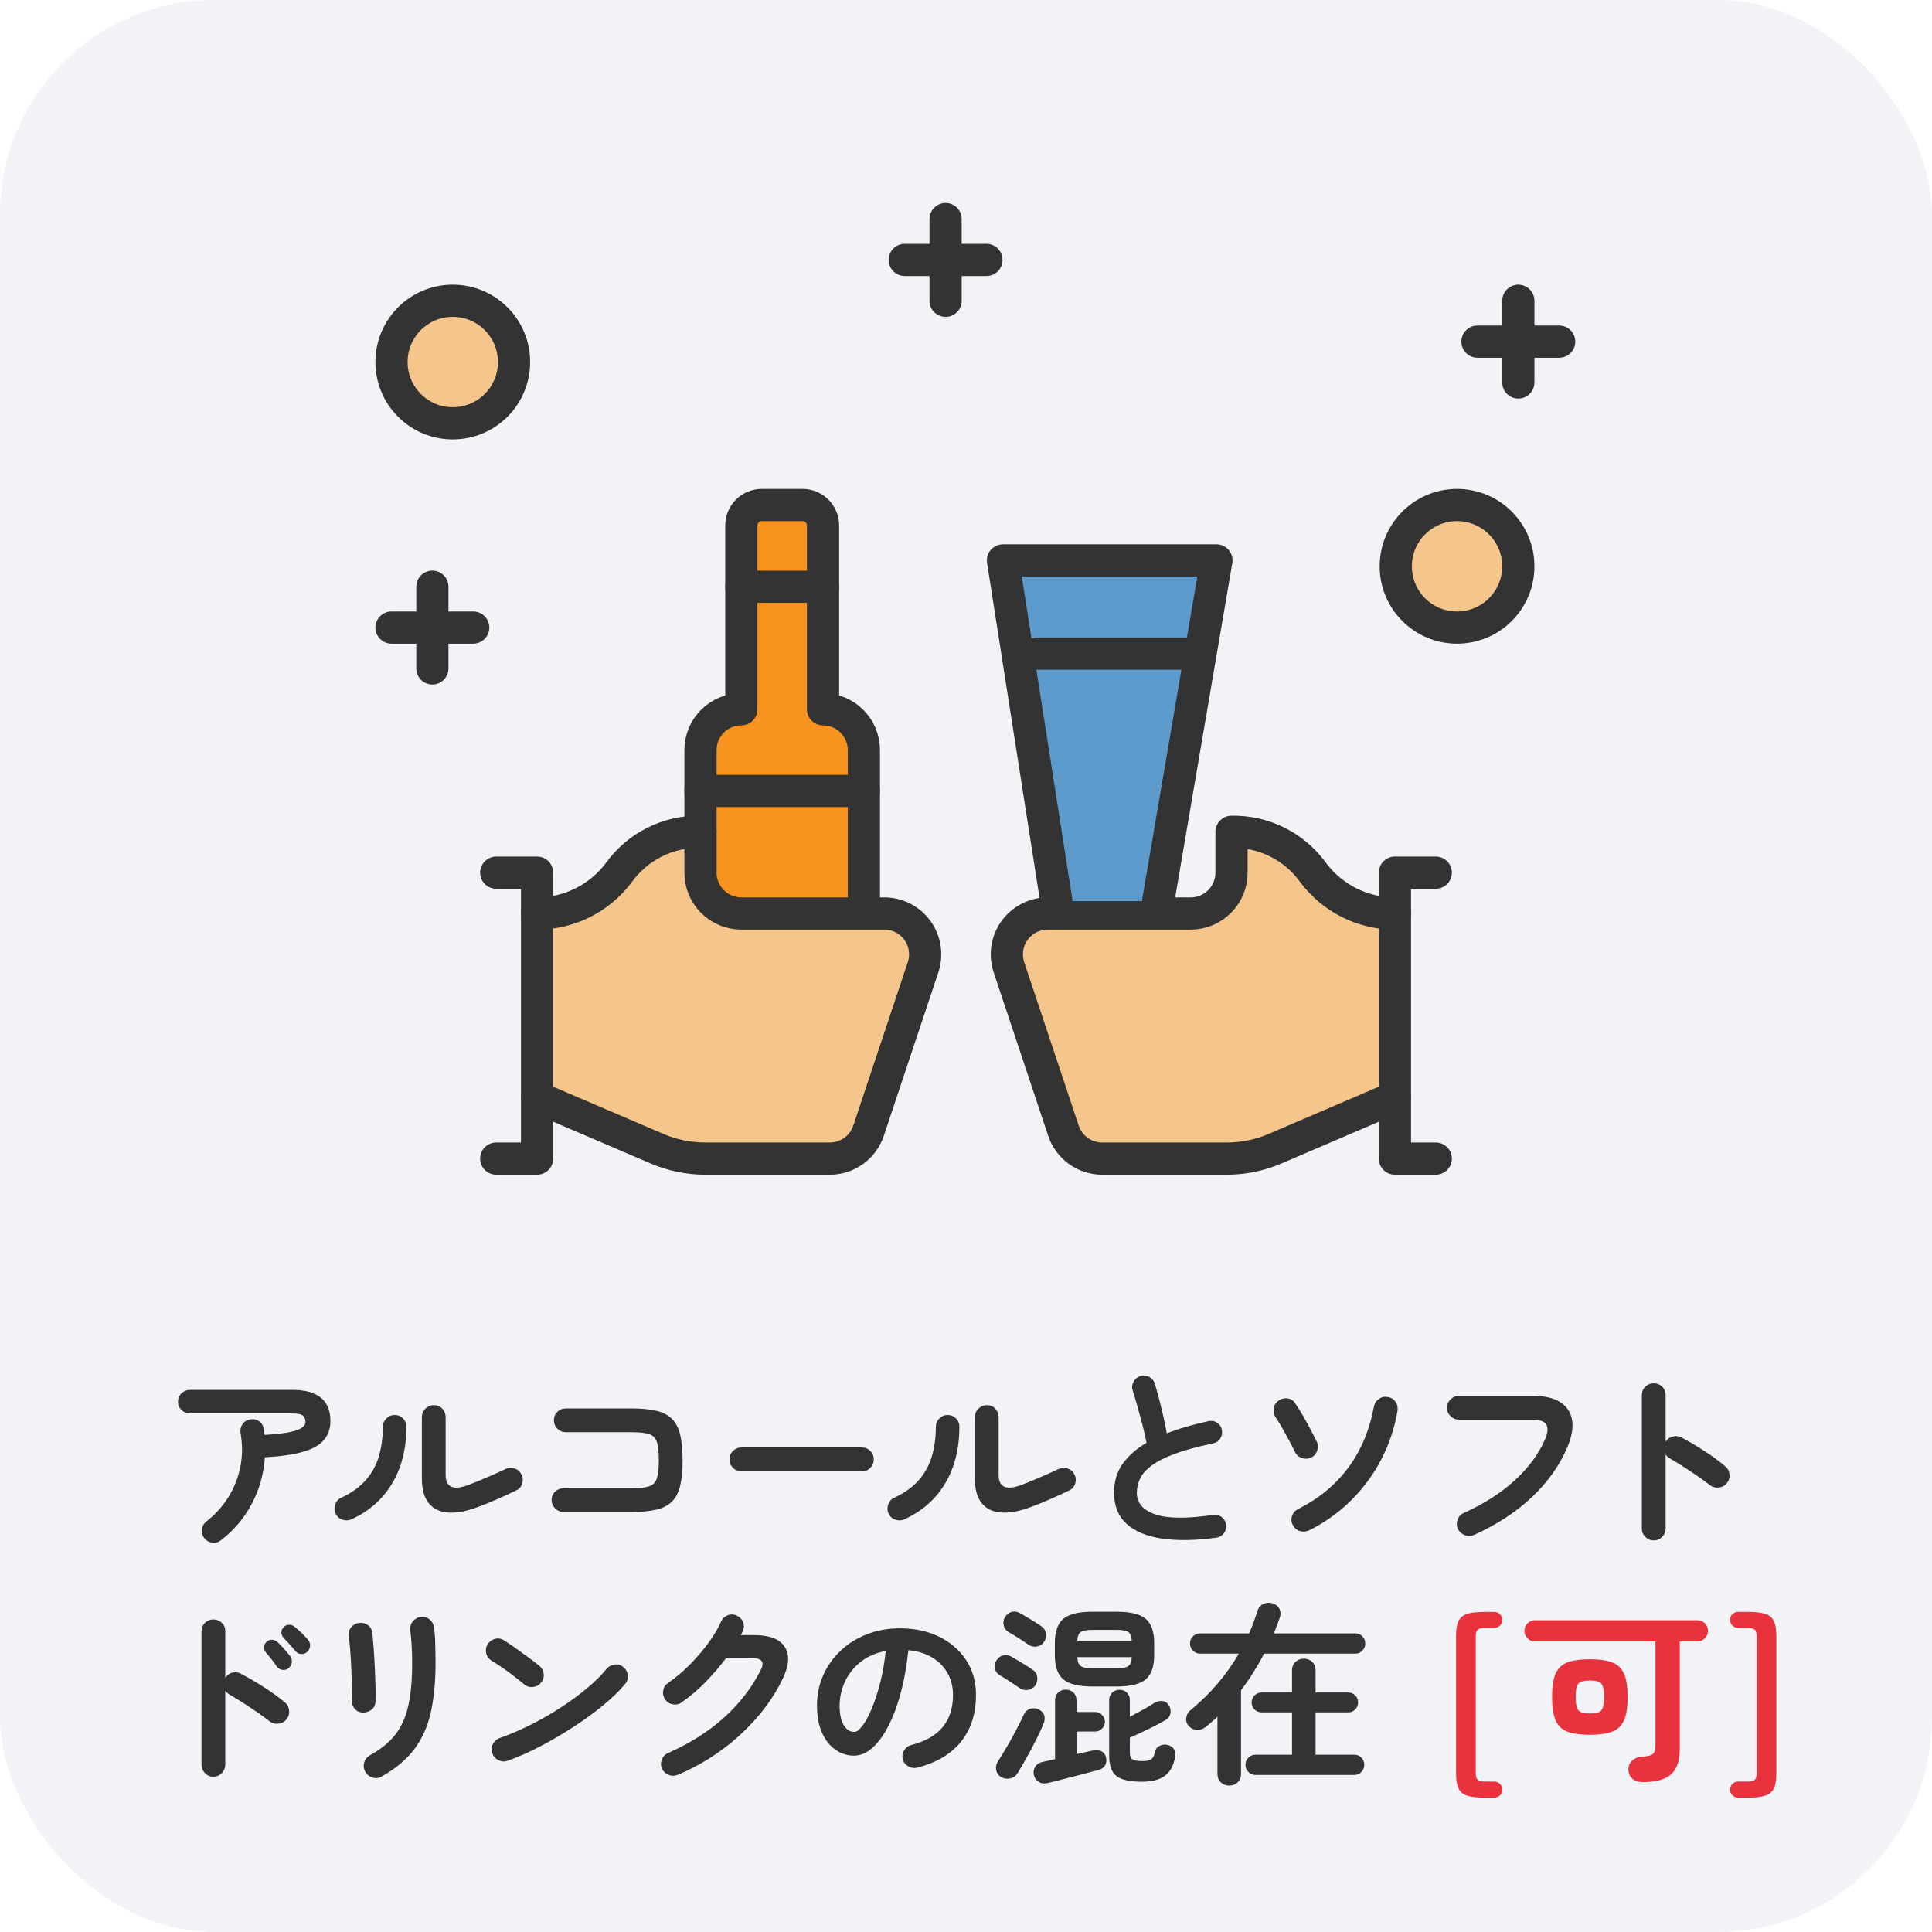 <?xml version="1.0" encoding="UTF-8"?><svg id="uuid-783d2f81-3c6d-44b1-aace-409259edf360" xmlns="http://www.w3.org/2000/svg" viewBox="0 0 180 180"><rect width="180" height="180" rx="20" ry="20" style="fill:#f1f3f6; stroke-width:0px;"/><path d="m20.594,143.497c-.24.192-.51.27-.81.234-.3-.036-.546-.174-.738-.414-.192-.24-.27-.513-.234-.819.036-.306.174-.555.414-.747.816-.636,1.494-1.383,2.034-2.241.54-.858.915-1.797,1.125-2.817s.219-2.076.027-3.168c-.048-.312.012-.591.18-.837.168-.246.402-.393.702-.441.312-.06.591-.006.837.162.246.168.393.408.441.72.024.084.039.174.045.27.006.096.015.192.027.288,1.08-.06,1.893-.153,2.439-.279.546-.126.912-.27,1.098-.432.186-.162.279-.327.279-.495,0-.252-.078-.447-.234-.585-.156-.138-.492-.207-1.008-.207h-9.522c-.3,0-.561-.108-.783-.324-.222-.216-.333-.474-.333-.774,0-.312.111-.573.333-.783.222-.209.483-.315.783-.315h9.522c2.376,0,3.564.966,3.564,2.898,0,.72-.207,1.317-.621,1.791-.414.474-1.068.837-1.962,1.089-.895.252-2.067.42-3.519.504-.108,1.56-.516,3.006-1.224,4.338-.709,1.332-1.662,2.46-2.862,3.384Z" style="fill:#333; stroke-width:0px;"/><path d="m32.736,141.553c-.276.12-.558.129-.846.027-.288-.102-.498-.291-.63-.567-.12-.276-.129-.561-.027-.855.102-.294.291-.501.567-.621.972-.456,1.74-1.011,2.304-1.665.564-.654.966-1.397,1.206-2.232.24-.834.36-1.731.36-2.691,0-.312.108-.576.324-.792.216-.216.474-.324.774-.324.312,0,.573.108.783.324s.315.48.315.792c-.012,2.064-.462,3.828-1.35,5.292-.888,1.464-2.148,2.568-3.78,3.312Zm11.79-1.152c-1.044.396-1.956.57-2.736.522-.78-.048-1.389-.333-1.827-.855s-.657-1.293-.657-2.313v-5.724c0-.312.111-.576.333-.792.222-.216.483-.324.783-.324.312,0,.573.108.783.324.209.216.315.48.315.792v5.382c0,1.14.69,1.458,2.07.954.54-.204,1.131-.444,1.773-.72.642-.276,1.215-.534,1.719-.774.276-.132.558-.153.846-.063.288.09.504.273.648.549.144.264.171.546.081.846-.09.3-.273.516-.549.648-.552.264-1.146.538-1.782.819-.636.282-1.236.525-1.8.729Z" style="fill:#333; stroke-width:0px;"/><path d="m52.507,140.869c-.3,0-.561-.111-.783-.333-.222-.222-.333-.483-.333-.783,0-.312.111-.573.333-.783s.483-.315.783-.315h6.282c.732,0,1.284-.057,1.656-.171.372-.114.621-.357.747-.729s.189-.942.189-1.71c0-.78-.063-1.353-.189-1.719-.126-.366-.372-.606-.738-.72-.366-.114-.915-.171-1.647-.171h-6.102c-.3,0-.558-.108-.774-.324-.216-.216-.324-.48-.324-.792s.108-.573.324-.783.474-.315.774-.315h6.102c.936,0,1.713.072,2.331.216s1.107.396,1.467.756c.36.36.615.852.765,1.476s.225,1.416.225,2.376-.075,1.752-.225,2.376-.405,1.116-.765,1.476c-.36.36-.852.612-1.476.756-.625.144-1.404.216-2.34.216h-6.282Z" style="fill:#333; stroke-width:0px;"/><path d="m69.076,137.089c-.3,0-.561-.111-.783-.333-.222-.222-.333-.483-.333-.783,0-.312.111-.576.333-.792.222-.216.483-.324.783-.324h11.214c.312,0,.576.108.792.324.216.216.324.48.324.792,0,.3-.108.561-.324.783-.216.222-.48.333-.792.333h-11.214Z" style="fill:#333; stroke-width:0px;"/><path d="m84.257,141.553c-.276.12-.558.129-.846.027-.288-.102-.498-.291-.63-.567-.12-.276-.129-.561-.027-.855.102-.294.291-.501.567-.621.972-.456,1.74-1.011,2.304-1.665.564-.654.966-1.397,1.206-2.232.24-.834.36-1.731.36-2.691,0-.312.108-.576.324-.792.216-.216.474-.324.774-.324.312,0,.573.108.783.324s.315.48.315.792c-.012,2.064-.462,3.828-1.35,5.292-.888,1.464-2.148,2.568-3.78,3.312Zm11.79-1.152c-1.044.396-1.956.57-2.736.522-.78-.048-1.389-.333-1.827-.855s-.657-1.293-.657-2.313v-5.724c0-.312.111-.576.333-.792.222-.216.483-.324.783-.324.312,0,.573.108.783.324.209.216.315.48.315.792v5.382c0,1.14.69,1.458,2.07.954.54-.204,1.131-.444,1.773-.72.642-.276,1.215-.534,1.719-.774.276-.132.558-.153.846-.063.288.09.504.273.648.549.144.264.171.546.081.846-.09.3-.273.516-.549.648-.552.264-1.146.538-1.782.819-.636.282-1.236.525-1.8.729Z" style="fill:#333; stroke-width:0px;"/><path d="m113.297,143.263c-1.932.264-3.612.291-5.04.081s-2.529-.669-3.303-1.377-1.161-1.668-1.161-2.88c0-1.056.267-1.959.801-2.709.534-.75,1.275-1.401,2.223-1.953-.084-.468-.204-1.002-.36-1.602-.156-.6-.318-1.197-.486-1.791-.168-.594-.318-1.095-.45-1.503-.084-.276-.051-.546.099-.81.15-.264.363-.438.639-.522.3-.084.579-.051.837.099.258.15.429.369.513.657.204.696.405,1.449.603,2.259.198.81.363,1.587.495,2.331.576-.228,1.188-.435,1.836-.621s1.32-.357,2.016-.513c.288-.072.558-.03.81.126.252.156.408.378.468.666.06.3.012.573-.144.819-.156.246-.378.399-.666.459-1.5.312-2.718.646-3.654.999-.936.354-1.653.727-2.151,1.116-.499.39-.84.792-1.026,1.206s-.279.843-.279,1.287c0,.948.576,1.617,1.728,2.007,1.152.39,2.946.405,5.382.045.3-.048.567.021.801.207.234.186.369.423.405.711.036.3-.036.567-.216.801-.18.234-.42.369-.72.405Z" style="fill:#333; stroke-width:0px;"/><path d="m122.138,135.811c-.276.12-.562.129-.855.027-.294-.102-.507-.291-.639-.567-.132-.276-.306-.618-.522-1.026-.216-.408-.438-.812-.666-1.215-.228-.402-.432-.729-.612-.981-.168-.252-.228-.528-.18-.828.048-.3.198-.54.45-.72.24-.18.516-.252.828-.216s.552.186.72.45c.24.348.483.735.729,1.161.246.426.479.849.702,1.269.222.42.417.804.585,1.152.132.276.144.561.036.855s-.3.507-.576.639Zm-.126,6.75c-.276.132-.562.165-.855.099-.294-.066-.525-.249-.693-.549-.156-.276-.186-.564-.09-.864.096-.3.282-.516.558-.648,1.919-.96,3.477-2.241,4.671-3.843,1.194-1.602,1.995-3.507,2.403-5.715.06-.3.216-.537.468-.711.252-.174.528-.231.828-.171.312.048.552.198.72.45s.228.534.18.846c-.264,1.56-.756,3.042-1.476,4.446-.72,1.404-1.647,2.676-2.781,3.816-1.134,1.14-2.445,2.088-3.933,2.844Z" style="fill:#333; stroke-width:0px;"/><path d="m137.316,143.011c-.276.12-.562.123-.855.009-.294-.114-.507-.309-.639-.585-.12-.276-.126-.561-.018-.855.108-.294.3-.501.576-.621,1.884-.852,3.468-1.866,4.752-3.042,1.284-1.176,2.226-2.454,2.826-3.834.252-.587.288-1.038.108-1.35-.18-.312-.625-.468-1.332-.468h-6.804c-.3,0-.561-.108-.783-.324-.222-.216-.333-.474-.333-.774,0-.312.111-.576.333-.792.222-.216.483-.324.783-.324h6.912c1.092,0,1.941.201,2.547.603.606.402.966.96,1.08,1.674.114.714-.033,1.545-.441,2.493-.709,1.692-1.803,3.24-3.285,4.644-1.482,1.404-3.291,2.586-5.427,3.546Z" style="fill:#333; stroke-width:0px;"/><path d="m154.066,143.515c-.3,0-.558-.108-.774-.324-.216-.216-.324-.474-.324-.774v-12.438c0-.312.108-.573.324-.783.216-.21.474-.315.774-.315.312,0,.576.105.792.315.216.21.324.471.324.783v4.338c.156-.24.372-.399.648-.477.276-.078.546-.051.81.081.708.372,1.431.798,2.169,1.278s1.377.948,1.917,1.404c.24.192.375.447.405.765.03.318-.057.597-.261.837-.192.228-.444.357-.756.387-.312.03-.588-.051-.828-.243-.336-.264-.723-.546-1.161-.846s-.876-.591-1.314-.873-.837-.525-1.197-.729c-.192-.108-.336-.24-.432-.396v6.912c0,.3-.108.558-.324.774-.216.216-.48.324-.792.324Z" style="fill:#333; stroke-width:0px;"/><path d="m19.872,165.533c-.3,0-.558-.111-.774-.333-.216-.222-.324-.483-.324-.783v-12.438c0-.312.108-.573.324-.783.216-.21.474-.315.774-.315.312,0,.576.105.792.315.216.21.324.471.324.783v4.338c.156-.24.372-.399.648-.477.276-.078.546-.045.81.099.708.372,1.431.795,2.169,1.269.738.475,1.377.939,1.917,1.395.24.192.375.447.405.765.03.318-.057.597-.261.837-.192.228-.444.357-.756.387-.312.03-.588-.051-.828-.243-.336-.264-.723-.546-1.161-.846s-.876-.591-1.314-.873-.837-.525-1.197-.729c-.192-.108-.336-.24-.432-.396v6.912c0,.3-.108.561-.324.783-.216.222-.48.333-.792.333Zm7.02-10.116c-.156.132-.345.187-.567.162-.222-.024-.399-.126-.531-.306-.12-.18-.282-.402-.486-.666-.204-.264-.39-.492-.558-.684-.108-.132-.156-.294-.144-.486.012-.191.096-.354.252-.486.144-.132.309-.192.495-.18.186.012.351.084.495.216.18.156.384.363.612.621.228.258.419.489.576.693.132.18.183.375.153.585-.03.21-.129.387-.297.531Zm1.746-1.53c-.156.156-.345.228-.567.216-.222-.012-.399-.102-.531-.27-.144-.167-.324-.372-.54-.612-.216-.24-.414-.456-.594-.648-.12-.132-.183-.291-.189-.477-.006-.186.069-.357.225-.513.132-.132.291-.201.477-.207.186-.006.356.051.513.171.18.144.396.336.648.576.252.24.462.462.63.666.132.156.191.339.18.549-.012.21-.096.393-.252.549Z" style="fill:#333; stroke-width:0px;"/><path d="m33.756,159.557c-.3-.024-.543-.15-.729-.378s-.273-.504-.261-.828c.024-.312.03-.729.018-1.251-.012-.522-.03-1.074-.054-1.656-.024-.582-.057-1.14-.099-1.674-.042-.534-.087-.969-.135-1.305-.048-.324.024-.606.216-.846.192-.24.438-.378.738-.414.312-.036.588.033.828.207.24.174.378.417.414.729.036.336.075.789.117,1.359.042.57.078,1.173.108,1.809.03.636.054,1.245.072,1.827s.015,1.053-.009,1.413c-.012.324-.141.576-.387.756s-.525.264-.837.252Zm1.8,5.958c-.264.156-.549.186-.855.09-.306-.096-.531-.276-.675-.54-.144-.276-.177-.558-.099-.846s.249-.51.513-.666c.744-.408,1.368-.861,1.872-1.359s.909-1.077,1.215-1.737c.306-.66.528-1.44.666-2.34.138-.9.207-1.962.207-3.186,0-.504-.015-1.044-.045-1.62-.03-.576-.075-1.05-.135-1.422-.036-.312.045-.588.243-.828.198-.24.447-.378.747-.414.312-.036.585.042.819.234s.369.444.405.756c.048.288.081.633.099,1.035.018.402.03.801.036,1.197.006.396.009.75.009,1.062,0,1.728-.144,3.249-.432,4.563s-.795,2.46-1.521,3.438c-.726.978-1.749,1.839-3.069,2.583Z" style="fill:#333; stroke-width:0px;"/><path d="m48.862,156.947c-.457-.384-.966-.783-1.53-1.197-.564-.414-1.074-.753-1.53-1.017-.264-.168-.432-.399-.504-.693-.072-.294-.03-.573.126-.837.168-.264.398-.435.693-.513.294-.078.573-.033.837.135.324.204.693.453,1.107.747s.816.585,1.206.873c.39.288.711.534.963.738.24.192.381.441.423.747.042.306-.033.579-.225.819-.192.24-.441.381-.747.423s-.579-.033-.819-.225Zm-1.548,7.092c-.288.108-.573.096-.855-.036-.282-.132-.477-.342-.585-.63-.108-.288-.096-.573.036-.855.132-.282.342-.477.63-.585.96-.336,1.929-.75,2.907-1.242.978-.492,1.914-1.029,2.808-1.611.894-.582,1.71-1.182,2.448-1.8s1.341-1.215,1.809-1.791c.204-.24.459-.378.765-.414.306-.036.573.048.801.252.24.192.378.441.414.747s-.048.579-.252.819c-.492.6-1.146,1.239-1.962,1.917-.816.678-1.728,1.347-2.736,2.007-1.008.66-2.046,1.272-3.114,1.836-1.068.564-2.106,1.026-3.114,1.386Z" style="fill:#333; stroke-width:0px;"/><path d="m63.15,165.353c-.288.12-.573.123-.855.009-.282-.114-.489-.309-.621-.585-.12-.276-.123-.558-.009-.846.114-.288.309-.492.585-.612,1.992-.876,3.714-1.962,5.166-3.258,1.452-1.296,2.598-2.772,3.438-4.428.204-.384.243-.672.117-.864-.126-.191-.435-.288-.927-.288h-2.394c-.576.768-1.218,1.515-1.926,2.241s-1.446,1.353-2.214,1.881c-.24.18-.513.243-.819.189-.306-.054-.549-.207-.729-.459-.168-.252-.225-.531-.171-.837.054-.306.207-.542.459-.711.672-.456,1.326-1.002,1.962-1.638.636-.636,1.215-1.305,1.737-2.007s.933-1.389,1.233-2.061c.12-.276.324-.471.612-.585.288-.114.57-.105.846.027.276.12.471.324.585.612.114.288.104.57-.027.846-.048.12-.108.24-.18.36h1.242c1.428,0,2.379.366,2.853,1.098.474.732.411,1.722-.189,2.97-.612,1.272-1.413,2.478-2.403,3.618-.99,1.14-2.109,2.163-3.357,3.069-1.249.906-2.586,1.659-4.014,2.259Z" style="fill:#333; stroke-width:0px;"/><path d="m85.459,164.687c-.3.072-.582.03-.846-.126-.264-.156-.432-.378-.504-.666-.072-.288-.03-.561.126-.819.156-.258.378-.423.666-.495,1.332-.348,2.313-.912,2.943-1.692.63-.78.945-1.77.945-2.97,0-.756-.168-1.434-.504-2.034s-.813-1.086-1.431-1.458-1.359-.6-2.223-.684c-.216,2.016-.579,3.759-1.089,5.229-.51,1.47-1.11,2.604-1.8,3.402-.69.798-1.413,1.197-2.169,1.197-.636,0-1.218-.186-1.746-.558-.528-.372-.945-.906-1.251-1.602-.306-.696-.459-1.53-.459-2.502,0-.996.189-1.929.567-2.799s.915-1.635,1.611-2.295c.696-.66,1.515-1.176,2.457-1.548.942-.372,1.977-.558,3.105-.558,1.368,0,2.583.261,3.645.783,1.062.522,1.899,1.248,2.511,2.178.612.93.918,2.013.918,3.249,0,1.74-.465,3.189-1.395,4.347-.93,1.158-2.289,1.965-4.077,2.421Zm-5.868-3.33c.216,0,.465-.183.747-.549.282-.366.567-.885.855-1.557.288-.672.552-1.467.792-2.385.24-.918.42-1.935.54-3.051-.936.18-1.722.525-2.358,1.035-.636.51-1.116,1.116-1.44,1.818-.324.702-.492,1.438-.504,2.205,0,.816.129,1.434.387,1.854.258.42.585.63.981.63Z" style="fill:#333; stroke-width:0px;"/><path d="m95.021,157.289c-.132-.096-.318-.222-.558-.378-.24-.156-.48-.312-.72-.468-.24-.156-.438-.276-.594-.36-.228-.132-.378-.33-.45-.594-.072-.264-.036-.51.108-.738.167-.276.378-.45.63-.522.252-.072.51-.036.774.108.156.084.363.204.621.36.258.156.513.312.765.468.252.156.443.282.576.378.252.156.405.375.459.657.054.282-.003.555-.171.819-.156.228-.375.369-.657.423-.282.054-.543.003-.783-.153Zm-1.782,8.262c-.24-.156-.384-.375-.432-.657-.048-.282.006-.542.162-.783.24-.372.516-.822.828-1.35.312-.528.609-1.062.891-1.602.282-.54.507-.996.675-1.368.132-.3.336-.495.612-.585.276-.09.546-.069.81.063.276.144.447.339.513.585.066.246.033.513-.099.801-.18.432-.414.933-.702,1.503-.288.57-.585,1.128-.891,1.674-.306.546-.579,1.011-.819,1.395-.156.252-.387.408-.693.468-.306.06-.591.012-.855-.144Zm2.592-12.312c-.132-.096-.318-.222-.558-.378-.24-.156-.48-.309-.72-.459-.24-.15-.438-.267-.594-.351-.228-.132-.375-.333-.441-.603-.066-.27-.033-.519.099-.747.168-.276.378-.45.63-.522s.51-.036.774.108c.156.084.363.204.621.36.258.156.513.312.765.468.252.156.444.282.576.378.252.156.405.378.459.666s-.003.558-.171.81c-.156.24-.375.384-.657.432s-.543-.006-.783-.162Zm1.746,12.888c-.3.072-.57.033-.81-.117-.24-.15-.39-.369-.45-.657-.048-.276-.006-.525.126-.747.132-.222.348-.369.648-.441l1.206-.27v-5.472c0-.312.099-.558.297-.738.198-.18.429-.27.693-.27.276,0,.513.09.711.27.198.18.297.426.297.738v1.08h1.746c.24,0,.45.09.63.27.18.18.27.396.27.648,0,.24-.09.45-.27.63s-.39.27-.63.27h-1.746v2.106c.36-.084.681-.156.963-.216s.483-.102.603-.126c.288-.06.543-.033.765.081.222.114.363.309.423.585.06.276.03.516-.09.72-.12.204-.318.348-.594.432-.108.024-.318.078-.63.162-.312.084-.675.18-1.089.288-.414.108-.831.216-1.251.324-.42.108-.795.204-1.125.288-.33.084-.561.138-.693.162Zm4.212-9c-1.296,0-2.205-.222-2.727-.666s-.783-1.194-.783-2.25v-1.134c0-1.056.261-1.806.783-2.25.522-.444,1.431-.666,2.727-.666h2.232c1.296,0,2.205.222,2.727.666.522.444.783,1.194.783,2.25v1.134c0,1.056-.261,1.806-.783,2.25s-1.431.666-2.727.666h-2.232Zm-1.422-4.266h5.076c-.024-.42-.135-.693-.333-.819-.198-.126-.561-.189-1.089-.189h-2.232c-.516,0-.876.063-1.08.189s-.318.399-.342.819Zm1.422,2.574h2.232c.528,0,.894-.069,1.098-.207.204-.138.312-.416.324-.837h-5.076c.024.42.135.699.333.837.198.138.561.207,1.089.207Zm4.59,10.566c-1.116,0-1.902-.177-2.358-.531s-.684-.987-.684-1.899v-5.184c0-.288.096-.519.288-.693.192-.174.42-.261.684-.261.264,0,.489.087.675.261s.279.405.279.693v1.566c.384-.204.783-.42,1.197-.648.414-.228.759-.432,1.035-.612.228-.156.477-.228.747-.216.27.012.483.138.639.378.156.229.213.477.171.747s-.189.483-.441.639c-.24.144-.558.318-.954.522s-.807.405-1.233.603-.813.375-1.161.531v1.386c0,.312.078.522.234.63.156.108.474.162.954.162.408,0,.687-.063.837-.189.15-.126.255-.345.315-.657.06-.276.213-.471.459-.585.246-.114.501-.135.765-.063.54.168.756.552.648,1.152-.144.792-.465,1.368-.963,1.728-.498.36-1.209.54-2.133.54Z" style="fill:#333; stroke-width:0px;"/><path d="m114.524,166.361c-.3,0-.558-.099-.774-.297-.216-.198-.324-.465-.324-.801v-5.328c-.18.168-.363.336-.549.504s-.381.33-.585.486c-.228.18-.492.261-.792.243-.3-.018-.552-.141-.756-.369-.192-.216-.268-.468-.225-.756.042-.288.171-.522.387-.702.948-.78,1.794-1.608,2.538-2.484s1.404-1.806,1.98-2.79h-3.6c-.264,0-.489-.093-.675-.279-.186-.186-.279-.411-.279-.675,0-.264.093-.486.279-.666s.411-.27.675-.27h4.554c.156-.348.297-.696.423-1.044s.249-.708.369-1.08c.096-.3.285-.51.567-.63.282-.12.567-.132.855-.036.3.108.507.285.621.531.114.246.123.507.027.783-.084.252-.174.501-.27.747-.096.246-.192.489-.288.729h7.578c.264,0,.486.09.666.27.18.18.27.402.27.666,0,.264-.09.489-.27.675-.18.187-.402.279-.666.279h-8.478c-.312.588-.648,1.17-1.008,1.746-.36.576-.744,1.128-1.152,1.656v7.794c0,.336-.105.603-.315.801-.21.198-.471.297-.783.297Zm2.466-.99c-.264,0-.489-.093-.675-.279s-.279-.411-.279-.675c0-.264.093-.486.279-.666.186-.18.411-.27.675-.27h3.384v-3.942h-2.826c-.264,0-.486-.09-.666-.27-.18-.18-.27-.396-.27-.648,0-.264.09-.486.27-.666.18-.18.402-.27.666-.27h2.826v-2.052c0-.336.108-.603.324-.801.216-.198.474-.297.774-.297.312,0,.573.099.783.297.21.198.315.465.315.801v2.052h3.042c.252,0,.468.09.648.27.18.18.27.402.27.666,0,.252-.09.468-.27.648-.18.18-.396.27-.648.27h-3.042v3.942h3.6c.264,0,.486.09.666.27.18.18.27.402.27.666,0,.264-.09.489-.27.675s-.402.279-.666.279h-9.18Z" style="fill:#333; stroke-width:0px;"/><path d="m138.284,167.477c-.696,0-1.233-.063-1.611-.189s-.642-.354-.792-.684-.225-.801-.225-1.413v-12.726c0-.612.075-1.083.225-1.413s.414-.558.792-.684.915-.189,1.611-.189h.936c.204,0,.38.072.531.216.15.144.225.318.225.522,0,.205-.075.381-.225.531-.15.15-.327.225-.531.225h-.936c-.288,0-.492.054-.612.162-.12.108-.18.318-.18.63v12.726c0,.312.06.522.18.63s.324.162.612.162h.936c.204,0,.38.075.531.225.15.15.225.327.225.531s-.075.378-.225.522c-.15.144-.327.216-.531.216h-.936Z" style="fill:#e8323d; stroke-width:0px;"/><path d="m153.046,166.037c-.384,0-.696-.099-.936-.297-.24-.198-.372-.477-.396-.837-.012-.348.102-.636.342-.864.24-.228.564-.354.972-.378.468-.024.786-.105.954-.243.167-.138.252-.393.252-.765v-9.72h-11.232c-.264,0-.492-.099-.684-.297-.192-.198-.288-.429-.288-.693,0-.276.096-.51.288-.702.192-.192.42-.288.684-.288h15.138c.276,0,.51.096.702.288.192.192.288.426.288.702,0,.264-.096.495-.288.693-.192.198-.426.297-.702.297h-1.638v9.972c0,1.128-.273,1.932-.819,2.412-.546.479-1.425.72-2.637.72Zm-4.932-4.41c-.864,0-1.554-.096-2.07-.288-.516-.192-.885-.543-1.107-1.053-.222-.51-.333-1.239-.333-2.187,0-.948.111-1.674.333-2.178.222-.504.591-.852,1.107-1.044.516-.192,1.206-.288,2.07-.288.864,0,1.554.096,2.07.288s.888.54,1.116,1.044c.228.504.342,1.23.342,2.178,0,.948-.114,1.677-.342,2.187-.228.51-.6.861-1.116,1.053s-1.206.288-2.07.288Zm.018-1.98c.528,0,.879-.096,1.053-.288s.261-.612.261-1.26-.087-1.065-.261-1.251-.525-.279-1.053-.279c-.348,0-.621.036-.819.108-.198.072-.333.219-.405.441-.072.222-.108.549-.108.981,0,.648.09,1.068.27,1.26.18.192.534.288,1.062.288Z" style="fill:#e8323d; stroke-width:0px;"/><path d="m161.936,167.477c-.204,0-.381-.072-.531-.216-.15-.144-.225-.318-.225-.522s.075-.381.225-.531c.15-.15.327-.225.531-.225h.936c.288,0,.492-.054.612-.162.12-.108.18-.318.18-.63v-12.726c0-.312-.06-.522-.18-.63-.12-.108-.324-.162-.612-.162h-.936c-.204,0-.381-.075-.531-.225-.15-.15-.225-.327-.225-.531,0-.204.075-.378.225-.522.15-.144.327-.216.531-.216h.936c.696,0,1.233.063,1.611.189.378.126.642.354.792.684s.225.801.225,1.413v12.726c0,.612-.075,1.083-.225,1.413s-.414.558-.792.684c-.378.126-.915.189-1.611.189h-.936Z" style="fill:#e8323d; stroke-width:0px;"/><g id="uuid-0a389ff8-d347-4dd0-8e34-327c33171a11"><g id="uuid-0d96ac3d-cba4-4ee9-8258-e3e32da708dd"><path d="m40.282,54.663v7.612m-3.806-3.806h7.612m44.01-38.058v7.612m-3.806-3.806h7.612m49.554,3.806v7.612m-3.806-3.806h7.612m-15.302,53.281c-2.995,0-5.815-1.41-7.612-3.806-1.755-2.445-4.602-3.869-7.612-3.806v3.806c0,2.102-1.704,3.806-3.806,3.806h-13.32c-1.223-0-2.372.588-3.088,1.58-.716.992-.91,2.268-.524,3.429l5.077,15.223c.517,1.554,1.97,2.602,3.608,2.603h11.611c1.547-0,3.077-.315,4.498-.925l11.166-4.784" style="fill:#f5c68c; stroke:#333; stroke-linecap:round; stroke-linejoin:round; stroke-width:3px;"/></g></g><polyline points="133.767 81.304 129.961 81.304 129.961 107.944 133.767 107.944" style="fill:none; stroke:#333; stroke-linecap:round; stroke-linejoin:round; stroke-width:3px;"/><polyline points="98.416 83.958 93.444 52.212 113.332 52.212 107.908 83.958" style="fill:#5e9bcd; stroke:#333; stroke-linecap:round; stroke-linejoin:round; stroke-width:3px;"/><line x1="96.609" y1="60.894" x2="111.833" y2="60.894" style="fill:#fff; stroke:#333; stroke-linecap:round; stroke-linejoin:round; stroke-width:3px;"/><circle cx="42.184" cy="33.731" r="5.709" style="fill:#f5c68c; stroke:#333; stroke-linecap:round; stroke-linejoin:round; stroke-width:3px;"/><circle cx="135.749" cy="52.76" r="5.709" style="fill:#f5c68c; stroke:#333; stroke-linecap:round; stroke-linejoin:round; stroke-width:3px;"/><path d="m80.749,84.59v-15.223c0-2.102-1.704-3.806-3.806-3.806v-17.126c0-1.051-.852-1.903-1.903-1.903h-3.806c-1.051,0-1.903.852-1.903,1.903v17.126c-2.102,0-3.806,1.704-3.806,3.806v15.223h15.223Z" style="fill:#f7931e; stroke-width:0px;"/><path d="m80.486,85.109v-15.223c0-2.102-1.704-3.806-3.806-3.806v-17.126c0-1.051-.852-1.903-1.903-1.903h-3.806c-1.051,0-1.903.852-1.903,1.903v17.126c-2.102,0-3.806,1.704-3.806,3.806v7.612" style="fill:#f7931e; stroke:#333; stroke-linecap:round; stroke-linejoin:round; stroke-width:3px;"/><line x1="69.068" y1="54.663" x2="76.68" y2="54.663" style="fill:#f7931e; stroke:#333; stroke-linecap:round; stroke-linejoin:round; stroke-width:3px;"/><line x1="65.262" y1="73.692" x2="80.486" y2="73.692" style="fill:#f7931e; stroke:#333; stroke-linecap:round; stroke-linejoin:round; stroke-width:3px;"/><path d="m50.039,85.109c2.995,0,5.815-1.41,7.612-3.806,1.755-2.445,4.602-3.869,7.612-3.806v3.806c0,2.102,1.704,3.806,3.806,3.806h13.32c1.223-0,2.372.588,3.088,1.58s.91,2.268.524,3.429l-5.077,15.223c-.517,1.554-1.97,2.602-3.608,2.603h-11.611c-1.547-0-3.077-.315-4.498-.925l-11.166-4.784" style="fill:#f5c68c; stroke:#333; stroke-linecap:round; stroke-linejoin:round; stroke-width:3px;"/><polyline points="46.233 81.304 50.039 81.304 50.039 107.944 46.233 107.944" style="fill:none; stroke:#333; stroke-linecap:round; stroke-linejoin:round; stroke-width:3px;"/></svg>